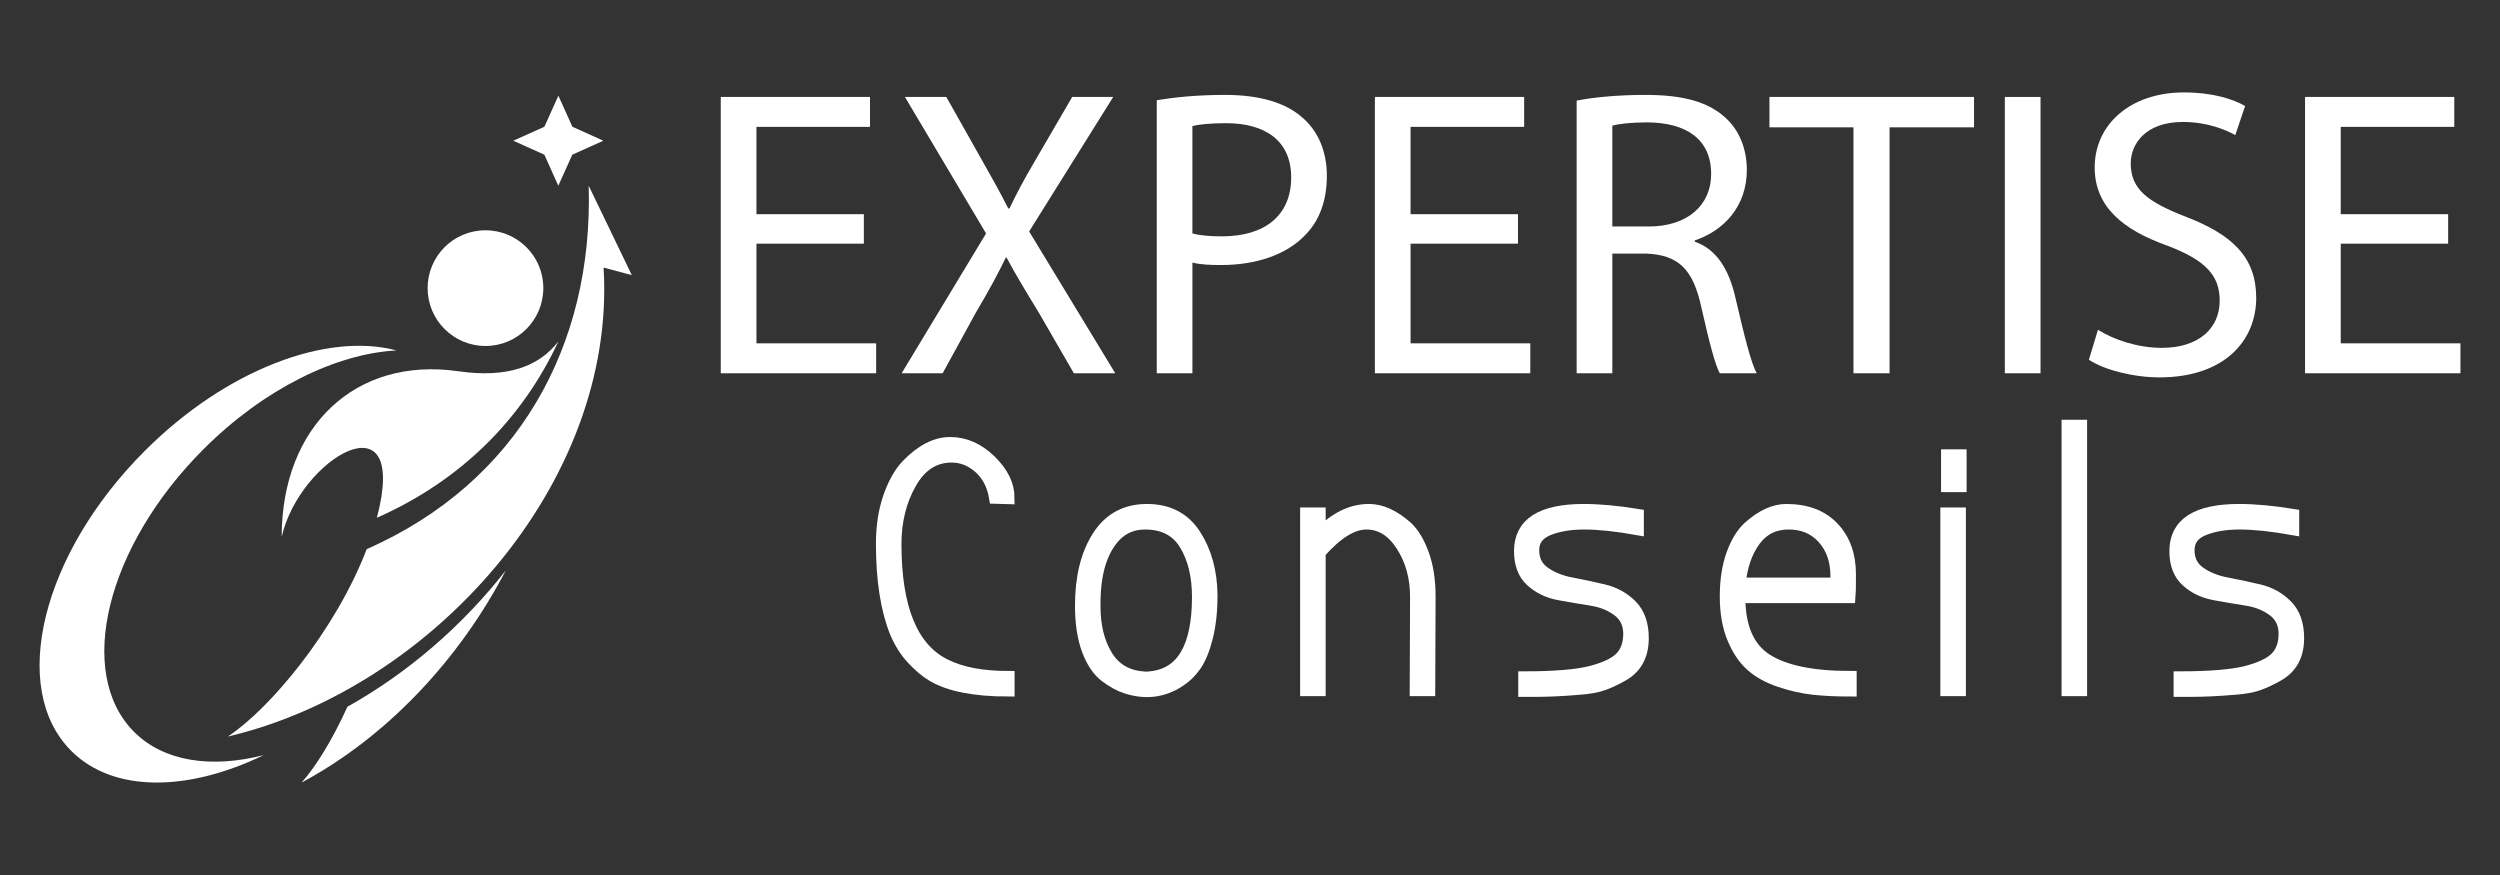 <?xml version="1.0" encoding="utf-8"?>
<!-- Generator: Adobe Illustrator 16.0.0, SVG Export Plug-In . SVG Version: 6.00 Build 0)  -->
<svg version="1.2" baseProfile="tiny" id="Calque_1"
	 xmlns="http://www.w3.org/2000/svg" xmlns:xlink="http://www.w3.org/1999/xlink" x="0px" y="0px" width="200px" height="70px"
	 viewBox="0 0 200 70" xml:space="preserve">
<rect x="0" y="0" width="200" height="70" fill="#333333" stroke="none"/>
<g>
	<path fill="#FFFFFF" d="M69.108,19.496h-8.592v7.973h9.576v2.393H57.661V7.756h11.94v2.393h-9.085v6.986h8.592V19.496z"/>
	<path fill="#FFFFFF" d="M85.908,29.861l-2.823-4.885c-1.148-1.871-1.87-3.086-2.557-4.365h-0.066
		c-0.622,1.279-1.247,2.461-2.395,4.398l-2.656,4.852H72.13l6.756-11.184L72.394,7.756h3.311l2.921,5.182
		c0.819,1.443,1.441,2.559,2.033,3.738h0.099c0.623-1.313,1.179-2.33,2.001-3.738l3.017-5.182h3.281l-6.726,10.76l6.89,11.346
		H85.908z"/>
	<path fill="#FFFFFF" d="M92.539,8.018c1.378-0.23,3.181-0.426,5.478-0.426c2.82,0,4.887,0.654,6.2,1.836
		c1.211,1.051,1.932,2.656,1.932,4.625c0,2.002-0.59,3.574-1.705,4.723c-1.508,1.609-3.967,2.426-6.755,2.426
		c-0.854,0-1.641-0.031-2.296-0.195v8.855h-2.853V8.018z M95.392,18.678c0.625,0.164,1.409,0.229,2.362,0.229
		c3.443,0,5.541-1.672,5.541-4.721c0-2.922-2.064-4.332-5.212-4.332c-1.25,0-2.2,0.1-2.691,0.23V18.678z"/>
	<path fill="#FFFFFF" d="M121.439,19.496h-8.594v7.973h9.578v2.393h-12.432V7.756h11.941v2.393h-9.088v6.986h8.594V19.496z"/>
	<path fill="#FFFFFF" d="M126.133,8.051c1.445-0.295,3.51-0.459,5.479-0.459c3.051,0,5.02,0.555,6.398,1.803
		c1.115,0.986,1.736,2.494,1.736,4.197c0,2.922-1.836,4.857-4.166,5.643v0.098c1.705,0.59,2.725,2.164,3.248,4.461
		c0.721,3.086,1.244,5.217,1.707,6.068h-2.953c-0.359-0.623-0.852-2.525-1.475-5.279c-0.658-3.053-1.836-4.197-4.43-4.297h-2.691
		v9.576h-2.854V8.051z M128.986,18.119h2.92c3.051,0,4.986-1.672,4.986-4.197c0-2.855-2.064-4.102-5.082-4.133
		c-1.377,0-2.363,0.131-2.824,0.262V18.119z"/>
	<path fill="#FFFFFF" d="M148.279,10.184h-6.723V7.756h16.367v2.428h-6.758v19.678h-2.887V10.184z"/>
	<path fill="#FFFFFF" d="M163.242,7.756v22.105h-2.855V7.756H163.242z"/>
	<path fill="#FFFFFF" d="M167.835,26.385c1.279,0.787,3.148,1.443,5.117,1.443c2.918,0,4.623-1.541,4.623-3.771
		c0-2.066-1.178-3.248-4.164-4.396c-3.609-1.277-5.836-3.146-5.836-6.264c0-3.443,2.854-6.004,7.146-6.004
		c2.266,0,3.906,0.527,4.889,1.084l-0.785,2.328c-0.725-0.395-2.197-1.049-4.199-1.049c-3.02,0-4.168,1.803-4.168,3.311
		c0,2.066,1.346,3.086,4.396,4.266c3.738,1.443,5.643,3.248,5.643,6.494c0,3.412-2.527,6.363-7.74,6.363
		c-2.135,0-4.465-0.621-5.645-1.41L167.835,26.385z"/>
	<path fill="#FFFFFF" d="M195.853,19.496h-8.594v7.973h9.576v2.393h-12.432V7.756h11.939v2.393h-9.084v6.986h8.594V19.496z"/>
</g>
<path fill-rule="evenodd" fill="#FFFFFF" d="M21.094,60.409C15.037,63.345,9.067,63.437,5.7,60.071
	c-5.002-5.002-2.372-15.746,5.88-23.998c6.509-6.513,14.576-9.519,20.143-8.038c-4.801,0.25-10.588,3.043-15.451,7.911
	C8.5,43.718,6.019,53.835,10.731,58.554C13.125,60.942,16.918,61.478,21.094,60.409L21.094,60.409z"/>
<path fill-rule="evenodd" fill="#FFFFFF" d="M27.793,56.54c-1.186,2.615-2.51,4.775-3.669,6.066
	c6.787-3.633,12.591-9.783,16.337-16.971C36.992,50.073,32.612,53.847,27.793,56.54L27.793,56.54z"/>
<path fill-rule="evenodd" fill="#FFFFFF" d="M43.465,23.047c0.006-2.551-2.069-4.625-4.627-4.623
	c-2.56-0.002-4.628,2.066-4.628,4.633c0,2.547,2.075,4.623,4.632,4.621C41.396,27.678,43.465,25.604,43.465,23.047L43.465,23.047z
	 M30.149,41.423c2.645-9.997-6.191-4.754-7.614,1.527c0-8.85,5.91-14.433,14.121-13.251c4.017,0.582,6.491-0.432,8.008-2.375
	C41.79,33.503,36.902,38.435,30.149,41.423L30.149,41.423z"/>
<path fill-rule="evenodd" fill="#FFFFFF" d="M47.096,14.859c0.375,12.84-5.695,23.757-17.761,29.073
	c-2.519,6.566-7.812,12.842-11.114,14.992c16.259-3.799,31.127-20.244,30.065-37.517l2.26,0.605L47.096,14.859z"/>
<polygon fill-rule="evenodd" fill="#FFFFFF" points="45.785,12.375 48.267,11.258 45.79,10.139 44.671,7.656 43.552,10.139 
	41.062,11.258 43.549,12.375 44.665,14.859 "/>
<g>
	<path fill="#FFFFFF" d="M75.284,196.687v1.425c0,2.516-1.187,3.773-3.56,3.773h-1.918c-2.373,0-3.559-1.258-3.559-3.773v-14.67
		c0-2.516,1.187-3.774,3.559-3.774h1.918c2.373,0,3.56,1.259,3.56,3.774v2.509h-2.972v-2.291c0-0.867-0.444-1.301-1.33-1.301h-0.588
		c-0.784,0-1.175,0.434-1.175,1.301v14.235c0,0.865,0.392,1.3,1.175,1.3h0.743c0.784,0,1.175-0.435,1.175-1.3v-1.208H75.284z"/>
	<path fill="#FFFFFF" d="M86.082,201.885c-2.393,0-3.59-1.258-3.59-3.773v-14.637c0-2.539,1.188-3.808,3.56-3.808h2.848
		c2.373,0,3.558,1.269,3.558,3.808v14.637c0,2.516-1.197,3.773-3.588,3.773H86.082z M86.794,199.194h1.517
		c0.783,0,1.175-0.435,1.175-1.3v-14.235c0-0.867-0.444-1.301-1.331-1.301h-1.393c-0.867,0-1.299,0.434-1.299,1.301v14.235
		C85.463,198.76,85.907,199.194,86.794,199.194z"/>
	<path fill="#FFFFFF" d="M106.287,190.405v-10.738h2.973v22.218h-2.973v-4.425l-3.186-10.119v14.544h-2.97v-22.218h2.97
		L106.287,190.405z"/>
	<path fill="#FFFFFF" d="M122.782,185.64v-1.95c0-0.887-0.433-1.331-1.3-1.331h-0.464c-0.847,0-1.269,0.444-1.269,1.331v3.682
		c0,0.414,0.081,0.693,0.248,0.837c0.162,0.145,0.432,0.331,0.803,0.556l2.816,1.518c0.619,0.351,1.058,0.624,1.315,0.818
		c0.259,0.198,0.46,0.435,0.603,0.713c0.146,0.278,0.219,0.812,0.219,1.594v4.734c0,2.498-1.197,3.744-3.592,3.744h-1.825
		c-2.372,0-3.56-1.36-3.56-4.085v-1.113h2.973v1.208c0,0.865,0.441,1.3,1.33,1.3h0.525c0.783,0,1.177-0.435,1.177-1.3v-3.777
		c0-0.41-0.084-0.69-0.249-0.833c-0.165-0.146-0.432-0.331-0.803-0.558l-2.817-1.578c-0.618-0.33-1.066-0.609-1.345-0.837
		c-0.278-0.225-0.48-0.52-0.604-0.883c-0.124-0.357-0.188-0.828-0.188-1.405v-4.549c0-2.539,1.188-3.808,3.56-3.808h1.856
		c2.373,0,3.561,1.269,3.561,3.808v2.165H122.782z"/>
	<path fill="#FFFFFF" d="M133.271,201.885v-22.218h7.365v2.691h-4.396v6.746h3.901v2.693h-3.901v7.396h4.396v2.69H133.271z"/>
	<path fill="#FFFFFF" d="M147.816,201.885v-22.218h2.969v22.218H147.816z"/>
	<path fill="#FFFFFF" d="M165.668,201.885h-7.055v-22.218h2.972v19.527h4.083V201.885z"/>
	<path fill="#FFFFFF" d="M178.107,185.64v-1.95c0-0.887-0.432-1.331-1.297-1.331h-0.467c-0.846,0-1.268,0.444-1.268,1.331v3.682
		c0,0.414,0.08,0.693,0.248,0.837c0.162,0.145,0.432,0.331,0.803,0.556l2.818,1.518c0.617,0.351,1.055,0.624,1.313,0.818
		c0.26,0.198,0.461,0.435,0.607,0.713c0.143,0.278,0.215,0.812,0.215,1.594v4.734c0,2.498-1.197,3.744-3.59,3.744h-1.826
		c-2.371,0-3.559-1.36-3.559-4.085v-1.113h2.971v1.208c0,0.865,0.443,1.3,1.33,1.3h0.527c0.783,0,1.174-0.435,1.174-1.3v-3.777
		c0-0.41-0.08-0.69-0.246-0.833c-0.166-0.146-0.432-0.331-0.805-0.558l-2.814-1.578c-0.619-0.33-1.07-0.609-1.348-0.837
		c-0.277-0.225-0.48-0.52-0.602-0.883c-0.125-0.357-0.188-0.828-0.188-1.405v-4.549c0-2.539,1.188-3.808,3.559-3.808h1.857
		c2.371,0,3.559,1.269,3.559,3.808v2.165H178.107z"/>
</g>
<g>
	<path fill="#8470B0" d="M-55.264-65.622h-8.592v7.972h9.576v2.393h-12.432v-22.105h11.94v2.393h-9.085v6.988h8.592V-65.622z"/>
	<path fill="#8470B0" d="M-38.465-55.257l-2.823-4.884c-1.148-1.872-1.87-3.085-2.557-4.365h-0.066
		c-0.622,1.28-1.247,2.46-2.395,4.398l-2.656,4.851h-3.281l6.756-11.182l-6.493-10.923h3.311l2.921,5.182
		c0.819,1.445,1.441,2.559,2.033,3.738h0.099c0.623-1.312,1.179-2.329,2.001-3.738l3.017-5.182h3.281l-6.726,10.76l6.89,11.346
		H-38.465z"/>
	<path fill="#8470B0" d="M-31.833-77.1c1.378-0.23,3.181-0.427,5.478-0.427c2.82,0,4.887,0.654,6.199,1.836
		c1.212,1.052,1.933,2.658,1.933,4.626c0,2.001-0.59,3.573-1.705,4.722c-1.508,1.609-3.968,2.426-6.756,2.426
		c-0.854,0-1.641-0.031-2.296-0.195v8.855h-2.853V-77.1z M-28.98-66.439c0.625,0.163,1.409,0.228,2.362,0.228
		c3.443,0,5.542-1.671,5.542-4.721c0-2.921-2.065-4.331-5.212-4.331c-1.25,0-2.2,0.099-2.691,0.23V-66.439z"/>
	<path fill="#8470B0" d="M-2.933-65.622h-8.594v7.972h9.577v2.393H-14.38v-22.105h11.941v2.393h-9.088v6.988h8.594V-65.622z"/>
	<path fill="#8470B0" d="M1.761-77.066c1.445-0.296,3.509-0.46,5.479-0.46c3.051,0,5.019,0.556,6.397,1.803
		c1.115,0.986,1.737,2.494,1.737,4.198c0,2.921-1.837,4.856-4.166,5.642v0.097c1.705,0.591,2.725,2.165,3.248,4.461
		c0.721,3.086,1.244,5.217,1.707,6.068h-2.954c-0.359-0.622-0.852-2.524-1.475-5.279c-0.657-3.052-1.836-4.197-4.429-4.297H4.614
		v9.576H1.761V-77.066z M4.614-66.998h2.919c3.051,0,4.987-1.672,4.987-4.199c0-2.855-2.065-4.1-5.083-4.133
		c-1.377,0-2.362,0.132-2.823,0.263V-66.998z"/>
	<path fill="#8470B0" d="M23.907-74.935h-6.723v-2.428h16.367v2.428h-6.758v19.678h-2.887V-74.935z"/>
	<path fill="#8470B0" d="M38.87-77.362v22.105h-2.856v-22.105H38.87z"/>
	<path fill="#8470B0" d="M43.463-58.732c1.279,0.786,3.148,1.442,5.116,1.442c2.919,0,4.624-1.541,4.624-3.771
		c0-2.066-1.179-3.247-4.164-4.396c-3.609-1.277-5.837-3.146-5.837-6.265c0-3.443,2.854-6.002,7.147-6.002
		c2.265,0,3.906,0.526,4.889,1.083l-0.786,2.329c-0.724-0.395-2.197-1.05-4.198-1.05c-3.02,0-4.168,1.804-4.168,3.311
		c0,2.067,1.345,3.086,4.396,4.265c3.738,1.443,5.644,3.25,5.644,6.495c0,3.412-2.527,6.363-7.74,6.363
		c-2.135,0-4.465-0.621-5.645-1.409L43.463-58.732z"/>
	<path fill="#8470B0" d="M71.479-65.622h-8.594v7.972h9.577v2.393H60.031v-22.105h11.939v2.393h-9.085v6.988h8.594V-65.622z"/>
</g>
<path fill-rule="evenodd" fill="#FFFFFF" d="M-104.579-24.773c-6.057,2.937-12.026,3.027-15.394-0.337
	c-5.002-5.002-2.372-15.747,5.88-23.999c6.509-6.512,14.576-9.517,20.143-8.038c-4.801,0.251-10.588,3.043-15.451,7.911
	c-7.772,7.771-10.253,17.889-5.541,22.608C-112.548-24.239-108.754-23.704-104.579-24.773L-104.579-24.773z"/>
<path fill-rule="evenodd" fill="#504093" d="M-97.88-28.642c-1.186,2.614-2.51,4.775-3.669,6.066
	c6.787-3.633,12.591-9.784,16.337-16.972C-88.681-35.109-93.061-31.336-97.88-28.642L-97.88-28.642z"/>
<path fill-rule="evenodd" fill="#FFFFFF" d="M-82.208-62.134c0.006-2.552-2.069-4.626-4.627-4.624
	c-2.56-0.002-4.628,2.066-4.628,4.633c0,2.547,2.075,4.623,4.632,4.621C-84.277-57.504-82.208-59.578-82.208-62.134L-82.208-62.134z
	 M-95.523-43.76c2.645-9.996-6.191-4.753-7.614,1.528c0-8.851,5.91-14.432,14.121-13.251c4.017,0.582,6.491-0.432,8.008-2.376
	C-83.883-51.679-88.771-46.747-95.523-43.76L-95.523-43.76z"/>
<path fill-rule="evenodd" fill="#8470B0" d="M-78.577-70.322c0.375,12.839-5.695,23.757-17.761,29.072
	c-2.519,6.566-7.812,12.842-11.114,14.993c16.259-3.799,31.127-20.244,30.065-37.517l2.26,0.605L-78.577-70.322z"/>
<polygon fill-rule="evenodd" fill="#8470B0" points="-79.888,-72.807 -77.406,-73.925 -79.883,-75.043 -81.002,-77.526 
	-82.121,-75.043 -84.611,-73.925 -82.124,-72.807 -81.008,-70.322 "/>
<g>
	<path fill="#FFFFFF" d="M-55.562-28.267v1.726c0,3.045-1.437,4.567-4.309,4.567h-2.322c-2.872,0-4.309-1.522-4.309-4.567v-17.76
		c0-3.045,1.437-4.568,4.309-4.568h2.322c2.872,0,4.309,1.523,4.309,4.568v3.037h-3.598v-2.773c0-1.05-0.538-1.574-1.61-1.574
		h-0.712c-0.949,0-1.423,0.524-1.423,1.574v17.233c0,1.048,0.474,1.573,1.423,1.573h0.899c0.949,0,1.423-0.525,1.423-1.573v-1.463
		H-55.562z"/>
	<path fill="#FFFFFF" d="M-42.49-21.974c-2.897,0-4.346-1.522-4.346-4.567V-44.26c0-3.074,1.438-4.609,4.309-4.609h3.447
		c2.872,0,4.307,1.535,4.307,4.609v17.719c0,3.045-1.449,4.567-4.344,4.567H-42.49z M-41.628-25.23h1.836
		c0.948,0,1.422-0.525,1.422-1.573v-17.233c0-1.05-0.538-1.574-1.611-1.574h-1.686c-1.05,0-1.573,0.524-1.573,1.574v17.233
		C-43.239-25.756-42.701-25.23-41.628-25.23z"/>
	<path fill="#FFFFFF" d="M-18.029-35.87v-12.999h3.598v26.896h-3.598v-5.356l-3.857-12.25v17.606h-3.595v-26.896h3.595
		L-18.029-35.87z"/>
	<path fill="#FFFFFF" d="M1.938-41.64V-44c0-1.073-0.524-1.611-1.574-1.611h-0.561c-1.024,0-1.536,0.538-1.536,1.611v4.457
		c0,0.501,0.099,0.839,0.3,1.013c0.197,0.176,0.522,0.401,0.973,0.673l3.41,1.837c0.749,0.425,1.279,0.756,1.592,0.991
		c0.313,0.239,0.557,0.526,0.729,0.863c0.176,0.336,0.264,0.982,0.264,1.929v5.731c0,3.024-1.448,4.532-4.347,4.532h-2.21
		c-2.872,0-4.309-1.646-4.309-4.945v-1.348h3.598v1.463c0,1.048,0.535,1.573,1.61,1.573h0.637c0.948,0,1.424-0.525,1.424-1.573
		v-4.572c0-0.497-0.102-0.836-0.302-1.009c-0.199-0.177-0.522-0.4-0.972-0.675l-3.41-1.911c-0.748-0.399-1.291-0.737-1.629-1.013
		c-0.336-0.271-0.58-0.629-0.73-1.068c-0.149-0.434-0.226-1.003-0.226-1.701v-5.507c0-3.074,1.437-4.609,4.309-4.609h2.247
		c2.872,0,4.31,1.535,4.31,4.609v2.62H1.938z"/>
	<path fill="#FFFFFF" d="M14.636-21.974v-26.896h8.917v3.258h-5.321v8.167h4.723v3.26h-4.723v8.954h5.321v3.257H14.636z"/>
	<path fill="#FFFFFF" d="M32.244-21.974v-26.896h3.594v26.896H32.244z"/>
	<path fill="#FFFFFF" d="M53.855-21.974h-8.54v-26.896h3.597v23.639h4.943V-21.974z"/>
	<path fill="#FFFFFF" d="M68.915-41.64V-44c0-1.073-0.524-1.611-1.571-1.611H66.78c-1.024,0-1.536,0.538-1.536,1.611v4.457
		c0,0.501,0.099,0.839,0.302,1.013c0.196,0.176,0.522,0.401,0.972,0.673l3.411,1.837c0.747,0.425,1.277,0.756,1.59,0.991
		c0.313,0.239,0.557,0.526,0.733,0.863c0.174,0.336,0.26,0.982,0.26,1.929v5.731c0,3.024-1.448,4.532-4.344,4.532h-2.211
		c-2.872,0-4.308-1.646-4.308-4.945v-1.348h3.595v1.463c0,1.048,0.538,1.573,1.61,1.573h0.638c0.949,0,1.423-0.525,1.423-1.573
		v-4.572c0-0.497-0.099-0.836-0.298-1.009c-0.201-0.177-0.524-0.4-0.975-0.675l-3.407-1.911c-0.75-0.399-1.295-0.737-1.632-1.013
		c-0.336-0.271-0.581-0.629-0.729-1.068c-0.15-0.434-0.226-1.003-0.226-1.701v-5.507c0-3.074,1.436-4.609,4.308-4.609h2.249
		c2.87,0,4.306,1.535,4.306,4.609v2.62H68.915z"/>
</g>
<g>
	<path fill="#FFFFFF" stroke="#FFFFFF" stroke-miterlimit="10" d="M80.665,39.831l-1.043-0.029c-0.169-1.014-0.588-1.816-1.254-2.41
		c-0.667-0.592-1.415-0.887-2.241-0.887c-1.391,0-2.491,0.709-3.298,2.129c-0.808,1.418-1.212,3.049-1.212,4.889
		c0,5.168,1.334,8.4,4.003,9.697c1.278,0.639,2.96,0.959,5.046,0.959v1.043c-2.725,0-4.754-0.404-6.088-1.213
		c-0.526-0.318-1.057-0.77-1.593-1.352c-0.536-0.584-0.972-1.279-1.311-2.086c-0.732-1.822-1.099-4.182-1.099-7.076
		c0-1.371,0.188-2.602,0.563-3.693c0.376-1.088,0.846-1.934,1.409-2.535c1.146-1.203,2.302-1.805,3.467-1.805s2.231,0.469,3.2,1.408
		C80.181,37.812,80.665,38.798,80.665,39.831z"/>
	<path fill="#FFFFFF" stroke="#FFFFFF" stroke-miterlimit="10" d="M96.901,47.61c0,1.279-0.123,2.402-0.367,3.369
		c-0.245,0.967-0.55,1.715-0.916,2.24c-0.366,0.527-0.803,0.949-1.311,1.27c-1.278,0.826-2.678,0.994-4.2,0.506
		c-0.526-0.168-1.081-0.473-1.663-0.914c-0.583-0.443-1.053-1.143-1.409-2.102c-0.357-0.957-0.536-2.133-0.536-3.523
		c0-2.256,0.451-4.092,1.353-5.51c0.902-1.42,2.203-2.129,3.905-2.129c1.7,0,2.978,0.668,3.833,2.002S96.882,45.749,96.901,47.61z
		 M91.376,54.206l0.338,0.029l0.311-0.029c2.555-0.242,3.833-2.395,3.833-6.455c0-1.672-0.338-3.072-1.015-4.199
		c-0.676-1.127-1.757-1.691-3.242-1.691c-0.958,0-1.757,0.33-2.396,0.986c-1.109,1.166-1.664,2.979-1.664,5.441v0.225
		c0,1.561,0.319,2.871,0.958,3.932C89.14,53.507,90.098,54.093,91.376,54.206z"/>
	<path fill="#FFFFFF" stroke="#FFFFFF" stroke-miterlimit="10" d="M113.277,55.192l0.028-7.441c0-1.578-0.38-2.953-1.142-4.129
		c-0.762-1.174-1.71-1.762-2.848-1.762c-1.137,0-2.391,0.779-3.762,2.34v10.992h-1.043V41.099h1.043v1.691
		c1.221-1.314,2.545-1.973,3.975-1.973c0.957,0,1.953,0.451,2.986,1.354c0.526,0.488,0.964,1.211,1.312,2.17
		s0.521,2.086,0.521,3.383l-0.028,7.469H113.277z"/>
	<path fill="#FFFFFF" stroke="#FFFFFF" stroke-miterlimit="10" d="M127.33,53.755c1.137-0.299,1.926-0.686,2.367-1.154
		c0.441-0.471,0.662-1.104,0.662-1.902s-0.301-1.424-0.902-1.875s-1.329-0.742-2.184-0.873c-0.855-0.133-1.711-0.279-2.565-0.438
		c-0.854-0.16-1.583-0.512-2.185-1.059c-0.602-0.543-0.902-1.334-0.902-2.367c0-2.18,1.691-3.27,5.074-3.27
		c1.24,0,2.678,0.133,4.313,0.395v1.1c-1.691-0.301-3.11-0.451-4.256-0.451c-1.146,0-2.119,0.164-2.918,0.494
		c-0.799,0.328-1.197,0.883-1.197,1.662c0,0.781,0.3,1.381,0.902,1.805c0.601,0.422,1.328,0.713,2.184,0.873
		s1.715,0.344,2.579,0.551c0.864,0.205,1.597,0.615,2.199,1.227c0.601,0.609,0.901,1.471,0.901,2.578
		c0,1.373-0.535,2.359-1.605,2.959c-0.527,0.301-1.035,0.541-1.523,0.719c-0.488,0.18-1.137,0.297-1.944,0.354
		c-1.278,0.111-2.499,0.168-3.665,0.168h-0.705v-1.043C124.402,54.206,126.192,54.056,127.33,53.755z"/>
	<path fill="#FFFFFF" stroke="#FFFFFF" stroke-miterlimit="10" d="M148.033,54.179v1.043c-1.127,0-2.119-0.047-2.974-0.141
		s-1.743-0.297-2.664-0.607c-0.921-0.309-1.677-0.727-2.269-1.254c-0.592-0.525-1.081-1.254-1.466-2.184
		c-0.386-0.932-0.577-2.039-0.577-3.326s0.173-2.41,0.521-3.369s0.794-1.682,1.339-2.17c1.016-0.902,2.002-1.354,2.96-1.354
		c1.597,0,2.842,0.471,3.735,1.41c0.892,0.939,1.338,2.18,1.338,3.721c0,1.033-0.01,1.635-0.027,1.803h-8.823
		c0,2.426,0.724,4.102,2.171,5.031C142.744,53.714,144.989,54.179,148.033,54.179z M146.934,46.71v-0.621
		c0-1.24-0.352-2.256-1.057-3.045s-1.635-1.184-2.791-1.184c-1.155,0-2.066,0.457-2.734,1.367c-0.666,0.912-1.066,2.072-1.197,3.482
		H146.934z"/>
	<path fill="#FFFFFF" stroke="#FFFFFF" stroke-miterlimit="10" d="M156.771,55.192h-1.043V41.099h1.043V55.192z M155.785,36.448
		h1.043v2.424h-1.043V36.448z"/>
	<path fill="#FFFFFF" stroke="#FFFFFF" stroke-miterlimit="10" d="M166.468,55.192h-1.044V34.081h1.044V55.192z"/>
	<path fill="#FFFFFF" stroke="#FFFFFF" stroke-miterlimit="10" d="M179.759,53.755c1.135-0.299,1.925-0.686,2.366-1.154
		c0.441-0.471,0.663-1.104,0.663-1.902s-0.301-1.424-0.902-1.875s-1.33-0.742-2.185-0.873c-0.855-0.133-1.71-0.279-2.565-0.438
		c-0.854-0.16-1.583-0.512-2.185-1.059c-0.602-0.543-0.902-1.334-0.902-2.367c0-2.18,1.692-3.27,5.075-3.27
		c1.24,0,2.678,0.133,4.312,0.395v1.1c-1.69-0.301-3.11-0.451-4.257-0.451c-1.146,0-2.118,0.164-2.917,0.494
		c-0.799,0.328-1.198,0.883-1.198,1.662c0,0.781,0.301,1.381,0.902,1.805c0.601,0.422,1.33,0.713,2.186,0.873
		c0.854,0.16,1.715,0.344,2.58,0.551c0.862,0.205,1.596,0.615,2.197,1.227c0.601,0.609,0.901,1.471,0.901,2.578
		c0,1.373-0.535,2.359-1.606,2.959c-0.526,0.301-1.034,0.541-1.521,0.719c-0.489,0.18-1.137,0.297-1.944,0.354
		c-1.28,0.111-2.5,0.168-3.666,0.168h-0.705v-1.043C176.83,54.206,178.619,54.056,179.759,53.755z"/>
</g>
</svg>
